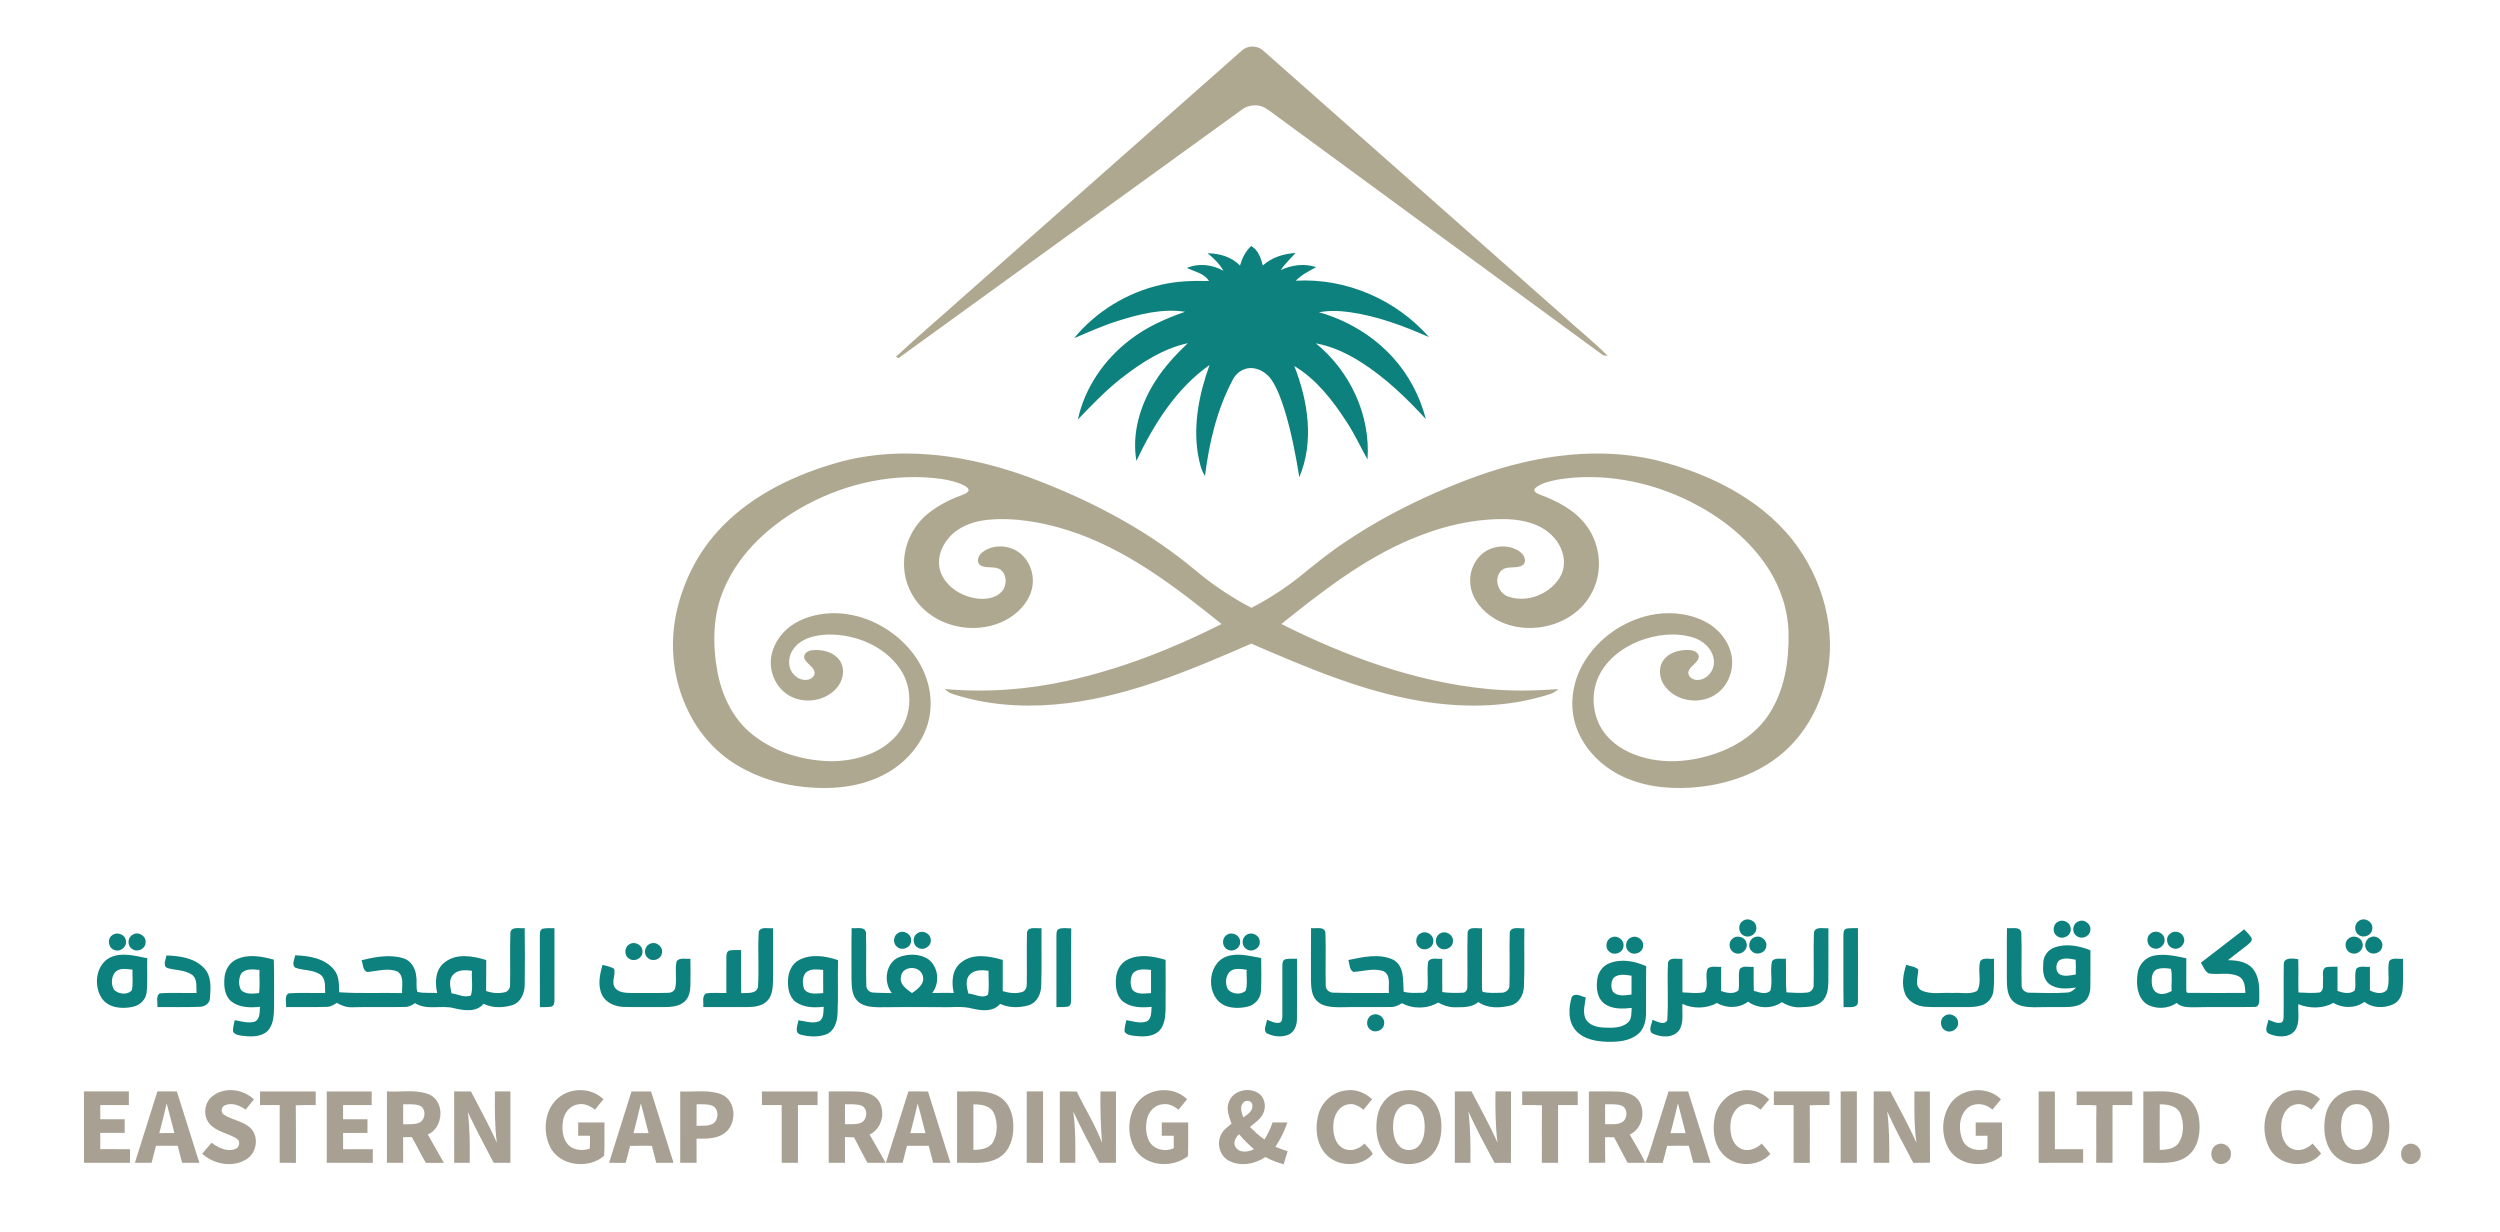 <svg xmlns="http://www.w3.org/2000/svg" width="207" height="102" viewBox="0 0 207 102" fill="none"><path d="M102.817 4.192C103.304 3.733 104.128 3.744 104.61 4.205C112.877 11.511 121.143 18.817 129.408 26.123C130.637 27.25 131.95 28.287 133.122 29.472C133.026 29.457 132.834 29.43 132.737 29.416C123.763 22.856 114.805 16.273 105.836 9.704C105.463 9.44 105.114 9.14 104.716 8.916C104.104 8.584 103.32 8.686 102.782 9.111C93.32 15.96 83.852 22.798 74.394 29.654C74.341 29.625 74.235 29.568 74.182 29.539C75.962 27.875 77.829 26.301 79.643 24.672C87.369 17.845 95.09 11.016 102.817 4.192Z" fill="#AFA891"></path><path d="M68.761 38.475C71.447 37.627 74.303 37.398 77.102 37.643C80.276 37.917 83.376 38.768 86.329 39.943C90.878 41.735 95.245 44.09 99 47.237C100.421 48.432 101.974 49.467 103.62 50.328C104.969 49.627 106.258 48.805 107.457 47.873C108.75 46.82 110.042 45.761 111.436 44.84C113.761 43.274 116.246 41.949 118.812 40.82C121.126 39.806 123.499 38.908 125.963 38.328C129.592 37.46 133.432 37.234 137.087 38.094C141.36 39.162 145.598 41.181 148.398 44.671C150.94 47.907 152.175 52.282 151.18 56.324C150.591 58.797 149.229 61.13 147.192 62.69C145.143 64.267 142.568 65.051 140.007 65.215C137.988 65.348 135.891 65.093 134.077 64.156C132.367 63.273 130.947 61.739 130.41 59.875C129.917 58.16 130.268 56.269 131.199 54.762C132.373 52.843 134.363 51.448 136.56 50.95C138.055 50.616 139.675 50.737 141.063 51.406C142.186 51.947 143.102 52.978 143.358 54.212C143.604 55.38 143.153 56.679 142.191 57.402C140.921 58.377 138.887 58.145 137.899 56.88C137.411 56.283 137.268 55.372 137.703 54.708C138.166 54.02 139.063 53.78 139.854 53.822C140.187 53.835 140.615 53.971 140.662 54.357C140.622 54.925 139.895 55.119 139.793 55.664C139.761 56.069 140.213 56.318 140.573 56.302C141.395 56.279 142.021 55.426 141.901 54.638C141.797 53.701 140.984 53 140.11 52.761C138.658 52.344 137.082 52.545 135.693 53.088C134.313 53.636 133.045 54.609 132.392 55.962C131.627 57.538 131.867 59.554 133.012 60.889C133.817 61.843 134.979 62.432 136.175 62.745C138.119 63.258 140.2 63.033 142.084 62.383C143.845 61.769 145.494 60.676 146.503 59.085C147.764 57.13 148.134 54.741 148.091 52.454C148.06 50.341 147.298 48.275 146.07 46.562C144.528 44.399 142.355 42.743 139.993 41.551C136.63 39.865 132.745 39.108 129.007 39.704C128.363 39.848 127.655 39.962 127.138 40.4C126.871 40.632 127.227 40.853 127.436 40.926C128.927 41.478 130.438 42.243 131.386 43.562C132.541 45.139 132.735 47.371 131.792 49.095C130.192 52.193 125.52 52.978 122.958 50.628C122.244 49.984 121.72 49.07 121.728 48.091C121.712 47.016 122.327 45.916 123.331 45.474C124.166 45.111 125.236 45.159 125.947 45.765C126.236 46.002 126.424 46.491 126.103 46.781C125.559 47.156 124.741 46.767 124.264 47.291C123.653 47.989 124.079 49.166 124.946 49.42C126.533 49.937 128.46 49.131 129.235 47.661C129.79 46.593 129.401 45.269 128.599 44.437C127.638 43.39 126.162 43.035 124.79 42.987C122.038 42.915 119.31 43.593 116.789 44.662C112.832 46.338 109.422 49.005 106.097 51.668C111.398 54.326 117.082 56.432 123.019 57.029C125.015 57.242 127.025 57.203 129.023 57.055C128.674 57.437 128.148 57.523 127.679 57.67C124.422 58.601 120.96 58.599 117.637 58.049C112.735 57.229 108.142 55.247 103.608 53.294C98.393 55.552 93.049 57.858 87.317 58.335C84.463 58.574 81.542 58.351 78.817 57.439C78.585 57.372 78.398 57.214 78.23 57.053C81.619 57.354 85.047 57.109 88.366 56.375C92.817 55.393 97.088 53.716 101.148 51.67C97.293 48.568 93.264 45.461 88.486 43.924C86.282 43.227 83.94 42.806 81.624 43.057C80.468 43.205 79.286 43.651 78.528 44.571C77.838 45.368 77.503 46.547 77.955 47.542C78.489 48.734 79.778 49.452 81.047 49.573C81.725 49.631 82.497 49.5 82.962 48.962C83.388 48.461 83.388 47.587 82.845 47.17C82.345 46.834 81.669 47.112 81.166 46.798C80.8 46.511 81.014 45.978 81.325 45.741C82.219 45.025 83.609 45.108 84.481 45.821C85.376 46.554 85.733 47.842 85.394 48.938C85.076 49.982 84.251 50.809 83.308 51.324C81.148 52.487 78.265 52.114 76.479 50.436C75.439 49.464 74.827 48.053 74.852 46.631C74.856 45.038 75.632 43.475 76.883 42.487C77.69 41.859 78.602 41.368 79.567 41.027C79.785 40.926 80.058 40.868 80.19 40.647C80.25 40.429 79.994 40.307 79.851 40.208C79.264 39.9 78.603 39.764 77.955 39.657C74.132 39.131 70.185 39.976 66.8 41.785C63.886 43.348 61.243 45.685 59.939 48.773C59.002 50.94 58.99 53.386 59.414 55.674C59.783 57.592 60.672 59.477 62.205 60.74C64.03 62.244 66.417 62.977 68.765 63.03C70.67 63.03 72.697 62.49 74.053 61.09C75.522 59.591 75.709 57.057 74.499 55.349C73.198 53.481 70.853 52.521 68.616 52.541C67.545 52.566 66.325 52.825 65.68 53.761C65.179 54.431 65.209 55.493 65.911 56.016C66.341 56.407 67.239 56.441 67.448 55.804C67.488 55.209 66.755 54.998 66.591 54.481C66.521 54.083 66.942 53.853 67.283 53.832C68.11 53.755 69.068 53.995 69.552 54.72C70.011 55.437 69.802 56.416 69.236 57.013C68.196 58.177 66.23 58.345 65.01 57.367C64.066 56.63 63.635 55.332 63.895 54.173C64.128 53.121 64.841 52.212 65.751 51.645C66.819 50.992 68.099 50.734 69.344 50.776C71.578 50.868 73.718 51.963 75.197 53.617C76.441 54.998 77.196 56.862 77.039 58.731C76.922 60.419 76.006 61.976 74.747 63.079C73.116 64.526 70.907 65.167 68.756 65.237C66.012 65.325 63.196 64.723 60.858 63.254C59.183 62.206 57.847 60.659 56.989 58.89C55.76 56.404 55.416 53.504 55.992 50.794C56.522 48.294 57.691 45.914 59.408 44.01C61.878 41.276 65.27 39.538 68.761 38.475Z" fill="#AFA891"></path><path d="M103.594 20.371C104.183 20.699 104.401 21.369 104.562 21.98C105.301 21.315 106.288 21.005 107.27 20.947C106.853 21.414 106.395 21.849 106.035 22.364C106.95 21.94 108.006 21.789 108.976 22.123C108.382 22.446 107.761 22.746 107.29 23.243C111.433 23.004 115.603 24.804 118.322 27.913C116.23 26.988 114.059 26.175 111.783 25.851C110.932 25.732 110.061 25.693 109.214 25.856C111.527 26.506 113.672 27.785 115.294 29.557C116.624 31.008 117.572 32.798 118.06 34.699C116.444 32.943 114.706 31.265 112.678 29.98C111.539 29.257 110.289 28.669 108.952 28.428C111.786 30.733 113.497 34.387 113.228 38.046C112.639 36.983 112.128 35.869 111.448 34.852C110.311 33.106 108.981 31.394 107.166 30.304C108.307 33.197 108.831 36.569 107.583 39.512C107.276 37.603 106.907 35.696 106.332 33.845C106.064 33.035 105.784 32.215 105.313 31.496C104.935 30.912 104.277 30.479 103.567 30.474C102.934 30.474 102.356 30.88 102.077 31.434C100.763 33.899 100.113 36.658 99.774 39.413C99.414 38.874 99.312 38.217 99.187 37.594C98.784 35.104 99.307 32.567 100.15 30.221C97.376 32.181 95.523 35.145 94.094 38.16C93.709 35.909 94.388 33.592 95.584 31.683C96.332 30.459 97.315 29.404 98.348 28.416C96.303 28.862 94.505 30.026 92.876 31.295C91.557 32.324 90.403 33.536 89.247 34.737C89.812 32.127 91.408 29.793 93.519 28.171C94.886 27.096 96.491 26.383 98.127 25.815C96.228 25.524 94.319 26.017 92.518 26.583C91.292 26.971 90.12 27.501 88.938 27.999C90.748 25.795 93.317 24.224 96.102 23.588C97.41 23.274 98.763 23.232 100.103 23.269C99.72 22.628 98.902 22.494 98.276 22.184C99.256 21.771 100.391 21.9 101.303 22.426C100.978 21.849 100.5 21.385 99.99 20.97C100.969 20.973 101.977 21.273 102.672 21.988C102.845 21.384 103.127 20.805 103.594 20.371Z" fill="#0D817D"></path><path d="M144.296 76.26C144.719 75.926 145.422 76.251 145.422 76.793C145.484 77.308 144.881 77.71 144.42 77.483C143.929 77.292 143.857 76.546 144.296 76.26Z" fill="#0D817D"></path><path d="M170.486 76.283C170.925 76.093 171.482 76.454 171.457 76.938C171.491 77.507 170.738 77.856 170.311 77.493C169.879 77.193 169.986 76.448 170.486 76.283Z" fill="#0D817D"></path><path d="M172.091 76.294C172.588 76.046 173.21 76.546 173.068 77.084C172.988 77.582 172.319 77.814 171.937 77.49C171.507 77.196 171.607 76.475 172.091 76.294Z" fill="#0D817D"></path><path d="M195.336 76.236C195.807 75.908 196.517 76.346 196.423 76.913C196.397 77.444 195.699 77.733 195.292 77.406C194.893 77.138 194.921 76.473 195.336 76.236Z" fill="#0D817D"></path><path d="M42.26 77.224C42.344 76.67 43.057 76.906 43.445 76.847C43.466 78.384 43.464 79.921 43.447 81.458C43.46 82.175 43.156 82.997 42.408 83.23C41.644 83.456 40.77 83.478 40.042 83.114C39.437 83.837 38.419 83.676 37.608 83.482C36.539 83.191 35.345 83.689 34.356 83.057C34.105 83.24 33.821 83.394 33.497 83.376C32.036 83.407 30.573 83.36 29.112 83.402C28.671 83.418 28.262 83.243 27.884 83.039C27.631 83.197 27.368 83.372 27.056 83.367C25.931 83.409 24.805 83.373 23.68 83.385C23.741 83.022 23.51 82.467 23.898 82.248C24.903 82.175 25.915 82.241 26.925 82.219C26.892 81.724 26.996 81.12 26.59 80.746C25.978 80.269 25.147 80.377 24.455 80.129C24.117 79.872 24.392 79.432 24.442 79.099C25.587 79.136 26.887 79.346 27.653 80.284C28.099 80.806 28.058 81.518 28.085 82.159C29.818 82.277 31.558 82.184 33.294 82.228C33.259 81.642 33.487 80.835 32.918 80.444C32.117 80.112 31.233 80.411 30.409 80.484C30.013 80.351 30.073 79.831 29.937 79.51C31.06 79.228 32.276 78.999 33.411 79.349C34.061 79.555 34.423 80.22 34.466 80.867C34.541 81.282 34.419 81.734 34.564 82.13C35.098 82.26 35.655 82.18 36.199 82.222C35.992 81.34 36.043 80.253 36.836 79.669C37.823 78.906 39.16 79.156 40.263 79.493C40.247 80.345 40.268 81.198 40.249 82.052C40.752 82.24 41.312 82.279 41.834 82.149C42.074 82.076 42.232 81.836 42.232 81.591C42.27 80.135 42.205 78.678 42.26 77.224ZM37.478 80.752C37.127 81.179 37.305 81.757 37.38 82.245C37.905 82.312 38.481 82.65 38.993 82.419C39.184 81.775 39.027 81.058 39.078 80.387C38.53 80.293 37.864 80.28 37.478 80.752Z" fill="#0D817D"></path><path d="M62.824 77.137C63.013 76.681 63.627 76.91 64.01 76.854C64.009 78.29 64.015 79.725 64.009 81.162C63.989 81.74 63.967 82.386 63.559 82.84C63.139 83.304 62.472 83.384 61.881 83.385C60.663 83.387 59.446 83.384 58.228 83.385C58.277 83.021 58.1 82.527 58.432 82.265C58.993 82.16 59.574 82.243 60.143 82.22C60.147 81.233 60.135 80.248 60.144 79.262C60.144 79.05 60.163 78.759 60.418 78.699C60.728 78.648 61.044 78.668 61.358 78.664C61.366 79.855 61.345 81.044 61.37 82.233C61.84 82.189 62.589 82.338 62.76 81.745C62.862 80.213 62.729 78.668 62.824 77.137Z" fill="#0D817D"></path><path d="M70.516 76.846C70.902 76.908 71.613 76.669 71.703 77.219C71.752 78.677 71.688 80.14 71.73 81.6C71.724 81.89 71.959 82.153 72.251 82.179C72.779 82.225 73.31 82.207 73.84 82.227C73.129 81.325 73.32 79.728 74.441 79.25C75.197 78.963 76.125 78.959 76.826 79.397C77.712 80.025 77.844 81.385 77.187 82.225C77.782 82.212 78.378 82.193 78.973 82.223C78.771 81.351 78.811 80.283 79.582 79.693C80.563 78.9 81.915 79.161 83.028 79.482C83.027 80.343 83.03 81.206 83.027 82.068C83.552 82.225 84.133 82.3 84.664 82.128C84.931 82.023 85.026 81.72 85.018 81.458C85.04 80.05 84.997 78.642 85.034 77.236C85.101 76.666 85.849 76.907 86.238 76.852C86.223 78.428 86.269 80.006 86.214 81.581C86.212 82.266 85.878 83.012 85.179 83.234C84.411 83.458 83.542 83.468 82.809 83.12C82.253 83.79 81.308 83.697 80.547 83.519C79.658 83.27 78.73 83.438 77.822 83.391C76.119 83.384 74.416 83.374 72.713 83.401C72.112 83.381 71.433 83.329 70.989 82.871C70.515 82.384 70.519 81.656 70.503 81.023C70.51 79.632 70.485 78.239 70.516 76.846ZM74.602 80.863C74.45 81.506 75.069 81.902 75.51 82.227C75.826 82.007 76.163 81.78 76.344 81.428C76.54 81.086 76.436 80.614 76.132 80.368C75.639 79.952 74.671 80.145 74.602 80.863ZM80.285 80.712C79.896 81.141 80.054 81.761 80.18 82.265C80.702 82.294 81.361 82.728 81.807 82.357C81.924 81.705 81.835 81.034 81.851 80.376C81.315 80.309 80.682 80.274 80.285 80.712Z" fill="#0D817D"></path><path d="M87.644 76.928C87.976 76.793 88.347 76.869 88.698 76.87C88.674 78.834 88.695 80.799 88.688 82.763C88.677 82.962 88.691 83.228 88.475 83.331C88.148 83.417 87.806 83.378 87.472 83.388C87.471 81.431 87.472 79.475 87.471 77.519C87.486 77.316 87.448 77.061 87.644 76.928Z" fill="#0D817D"></path><path d="M108.556 76.846C108.943 76.907 109.663 76.669 109.745 77.228C109.798 78.68 109.735 80.136 109.771 81.59C109.752 81.949 110.096 82.217 110.441 82.193C111.961 82.243 113.483 82.209 115.003 82.218C114.935 81.628 115.202 80.765 114.564 80.419C113.749 80.126 112.889 80.43 112.062 80.475C111.711 80.293 111.757 79.82 111.642 79.49C112.852 79.243 114.195 78.919 115.367 79.47C116.309 79.998 116.156 81.201 116.22 82.11C116.719 82.262 117.254 82.202 117.771 82.202C117.959 82.215 118.138 82.075 118.183 81.895C118.283 81.135 118.125 80.359 118.259 79.607C118.501 79.231 119.045 79.442 119.418 79.384C119.421 80.303 119.412 81.224 119.422 82.144C119.984 82.223 120.556 82.228 121.122 82.196C121.365 82.195 121.501 81.947 121.494 81.731C121.527 80.232 121.475 78.731 121.516 77.233C121.58 76.659 122.325 76.907 122.715 76.86C122.701 78.393 122.718 79.925 122.706 81.458C122.722 81.676 122.664 81.919 122.769 82.125C123.284 82.253 123.825 82.208 124.352 82.196C124.677 82.195 124.993 81.937 124.983 81.596C125.024 80.148 124.967 78.696 125.006 77.249C125.07 76.671 125.822 76.897 126.219 76.863C126.184 78.473 126.254 80.086 126.181 81.695C126.16 82.359 125.793 83.05 125.119 83.246C124.226 83.473 123.196 83.527 122.411 82.97C121.849 83.447 121.08 83.396 120.391 83.401C119.922 83.397 119.482 83.225 119.074 83.011C118.192 83.546 116.985 83.56 116.084 83.063C115.794 83.246 115.477 83.398 115.124 83.381C113.712 83.401 112.301 83.362 110.889 83.401C110.241 83.391 109.499 83.359 109.021 82.862C108.589 82.416 108.562 81.756 108.547 81.173C108.55 79.731 108.537 78.288 108.556 76.846Z" fill="#0D817D"></path><path d="M166.179 76.847C166.561 76.907 167.275 76.673 167.363 77.219C167.42 78.676 167.353 80.138 167.392 81.596C167.373 81.963 167.734 82.226 168.084 82.195C169.114 82.211 170.148 82.262 171.177 82.181C171.478 82.173 171.702 81.966 171.905 81.77C171.162 81.87 170.305 81.952 169.671 81.468C169.143 81.056 169.14 80.316 169.184 79.708C169.202 79.162 169.56 78.656 170.075 78.465C171.055 78.091 172.145 78.308 173.089 78.686C173.08 79.705 173.1 80.722 173.081 81.741C173.074 82.201 172.922 82.691 172.541 82.981C172.072 83.354 171.443 83.386 170.869 83.387C170.041 83.384 169.213 83.381 168.385 83.402C167.786 83.383 167.11 83.333 166.662 82.885C166.175 82.401 166.176 81.665 166.166 81.027C166.175 79.634 166.15 78.239 166.179 76.847ZM170.441 79.57C170.188 79.893 170.188 80.498 170.593 80.703C171.001 80.875 171.452 80.758 171.871 80.689C171.885 80.281 171.885 79.871 171.863 79.463C171.397 79.392 170.842 79.24 170.441 79.57Z" fill="#0D817D"></path><path d="M44.699 77.516C44.711 77.299 44.674 76.996 44.928 76.898C45.25 76.83 45.582 76.857 45.91 76.856C45.906 78.829 45.909 80.803 45.909 82.776C45.913 82.989 45.895 83.294 45.635 83.353C45.326 83.403 45.012 83.384 44.702 83.39C44.699 81.431 44.703 79.474 44.699 77.516Z" fill="#0D817D"></path><path d="M150.194 77.231C150.275 76.673 151 76.904 151.392 76.855C151.387 78.343 151.4 79.83 151.388 81.318C151.372 81.886 151.3 82.533 150.845 82.934C150.364 83.371 149.673 83.375 149.06 83.403C148.521 83.437 147.997 83.259 147.543 82.979C146.721 83.555 145.548 83.53 144.742 82.937C143.997 83.498 142.96 83.51 142.166 83.046C141.314 83.521 140.179 83.547 139.304 83.123C139.262 83.849 139.446 84.666 139.029 85.315C138.506 85.994 137.466 85.898 136.777 85.547C136.474 85.243 136.778 84.79 136.826 84.436C137.179 84.563 137.801 84.943 138.048 84.478C138.162 82.892 138.026 81.292 138.112 79.703C138.253 79.201 138.921 79.444 139.304 79.386C139.306 80.314 139.3 81.242 139.307 82.17C139.91 82.185 140.542 82.293 141.13 82.143C141.544 81.589 141.113 80.796 141.402 80.196C141.704 79.939 142.148 80.091 142.513 80.05C142.513 80.719 142.517 81.389 142.51 82.058C142.956 82.216 143.541 82.344 143.937 82.012C144.073 81.436 143.889 80.826 144.043 80.256C144.302 79.903 144.825 80.101 145.203 80.052C145.201 80.713 145.193 81.376 145.215 82.038C145.636 82.163 146.244 82.401 146.588 82.019C146.805 81.231 146.534 80.375 146.726 79.582C146.995 79.253 147.497 79.432 147.87 79.376C147.909 80.304 147.839 81.236 147.914 82.165C148.488 82.202 149.072 82.246 149.65 82.182C149.943 82.146 150.175 81.882 150.168 81.586C150.204 80.135 150.14 78.68 150.194 77.231Z" fill="#0D817D"></path><path d="M152.633 77.516C152.636 77.293 152.617 76.974 152.887 76.889C153.2 76.837 153.519 76.855 153.838 76.849C153.843 78.874 153.847 80.9 153.837 82.925C153.856 83.553 153.047 83.35 152.648 83.398C152.617 81.437 152.646 79.476 152.633 77.516Z" fill="#0D817D"></path><path d="M182.235 79.712C183.428 78.79 184.622 77.87 185.816 76.949C186.032 77.181 186.272 77.398 186.436 77.675C186.511 77.942 186.244 78.102 186.079 78.252C185.542 78.667 185.011 79.091 184.471 79.502C185.187 79.515 185.993 79.603 186.496 80.172C187.125 80.882 187.075 81.896 187.068 82.781C187.086 83.034 186.996 83.406 186.666 83.374C185.058 83.41 183.447 83.359 181.84 83.4C181.281 83.398 180.662 83.451 180.22 83.044C179.489 83.557 178.444 83.591 177.695 83.104C176.933 82.527 176.869 81.45 176.999 80.58C177.087 79.878 177.635 79.273 178.333 79.128C179.23 78.943 180.146 79.16 181.026 79.346C181.023 80.148 181.023 80.951 181.022 81.753C181.041 81.905 180.955 82.262 181.234 82.207C182.795 82.221 184.356 82.227 185.918 82.212C185.887 81.717 185.868 81.089 185.352 80.837C184.583 80.461 183.693 80.738 182.88 80.601C182.552 80.407 182.429 80.016 182.235 79.712ZM178.595 80.26C178.245 80.407 178.162 80.825 178.16 81.165C178.153 81.539 178.22 82.004 178.591 82.201C178.986 82.415 179.443 82.252 179.814 82.058C179.762 81.449 179.894 80.802 179.748 80.216C179.367 80.162 178.959 80.117 178.595 80.26Z" fill="#0D817D"></path><path d="M74.369 77.252C74.839 76.949 75.525 77.376 75.439 77.931C75.414 78.469 74.7 78.757 74.293 78.413C73.904 78.135 73.947 77.478 74.369 77.252Z" fill="#0D817D"></path><path d="M75.971 77.271C76.392 76.969 77.054 77.289 77.067 77.807C77.136 78.355 76.454 78.766 75.996 78.462C75.548 78.227 75.534 77.525 75.971 77.271Z" fill="#0D817D"></path><path d="M117.655 77.269C118.119 77.017 118.748 77.43 118.676 77.959C118.663 78.496 117.958 78.798 117.544 78.467C117.121 78.184 117.187 77.47 117.655 77.269Z" fill="#0D817D"></path><path d="M119.266 77.279C119.729 77.008 120.373 77.425 120.303 77.96C120.285 78.502 119.568 78.804 119.159 78.454C118.749 78.173 118.818 77.486 119.266 77.279Z" fill="#0D817D"></path><path d="M178.093 77.279C178.472 76.985 179.103 77.198 179.205 77.671C179.357 78.171 178.832 78.684 178.333 78.528C177.771 78.415 177.613 77.591 178.093 77.279Z" fill="#0D817D"></path><path d="M179.701 77.299C180.07 76.98 180.721 77.186 180.826 77.665C180.993 78.176 180.437 78.702 179.932 78.521C179.402 78.384 179.244 77.612 179.701 77.299Z" fill="#0D817D"></path><path d="M9.272 77.452C9.643 77.13 10.306 77.334 10.41 77.819C10.571 78.329 10.024 78.845 9.519 78.673C8.987 78.547 8.833 77.772 9.272 77.452Z" fill="#0D817D"></path><path d="M11.001 77.385C11.478 77.089 12.158 77.538 12.05 78.093C12.009 78.603 11.343 78.879 10.941 78.573C10.512 78.309 10.55 77.606 11.001 77.385Z" fill="#0D817D"></path><path d="M101.576 77.413C102.002 77.107 102.681 77.429 102.681 77.961C102.741 78.51 102.053 78.903 101.598 78.597C101.165 78.358 101.154 77.668 101.576 77.413Z" fill="#0D817D"></path><path d="M103.19 77.424C103.608 77.1 104.297 77.42 104.306 77.951C104.373 78.508 103.667 78.913 103.213 78.587C102.792 78.346 102.78 77.679 103.19 77.424Z" fill="#0D817D"></path><path d="M133.481 77.603C133.958 77.414 134.518 77.858 134.423 78.365C134.374 78.891 133.677 79.156 133.279 78.82C132.84 78.512 132.966 77.753 133.481 77.603Z" fill="#0D817D"></path><path d="M135.088 77.612C135.574 77.398 136.158 77.865 136.044 78.385C135.981 78.9 135.293 79.15 134.904 78.815C134.471 78.512 134.588 77.773 135.088 77.612Z" fill="#0D817D"></path><path d="M145.323 77.587C145.806 77.405 146.354 77.874 146.243 78.378C146.173 78.923 145.413 79.153 145.045 78.753C144.659 78.416 144.834 77.721 145.323 77.587Z" fill="#0D817D"></path><path d="M196.249 77.618C196.744 77.359 197.381 77.853 197.242 78.396C197.163 78.91 196.461 79.139 196.085 78.788C195.686 78.486 195.79 77.803 196.249 77.618Z" fill="#0D817D"></path><path d="M143.431 77.74C143.803 77.364 144.534 77.587 144.616 78.115C144.746 78.639 144.155 79.129 143.661 78.912C143.183 78.754 143.048 78.064 143.431 77.74Z" fill="#0D817D"></path><path d="M194.482 77.699C194.864 77.382 195.527 77.606 195.614 78.1C195.752 78.604 195.212 79.101 194.719 78.929C194.179 78.802 194.027 78.015 194.482 77.699Z" fill="#0D817D"></path><path d="M52.141 78.174C52.599 77.9 53.251 78.289 53.195 78.827C53.195 79.349 52.543 79.674 52.113 79.391C51.656 79.142 51.671 78.401 52.141 78.174Z" fill="#0D817D"></path><path d="M53.857 78.135C54.363 77.912 54.96 78.431 54.8 78.96C54.702 79.463 54.004 79.669 53.639 79.314C53.238 78.996 53.374 78.294 53.857 78.135Z" fill="#0D817D"></path><path d="M9.101 79.289C10.082 78.818 11.185 79.145 12.193 79.341C12.16 80.286 12.242 81.236 12.139 82.178C12.078 82.772 11.579 83.242 11.007 83.363C10.119 83.561 9.004 83.474 8.437 82.671C7.734 81.629 7.917 79.907 9.101 79.289ZM9.551 80.477C9.205 80.867 9.174 81.52 9.449 81.957C9.812 82.326 10.568 82.412 10.915 81.985C11.04 81.431 10.945 80.851 10.97 80.287C10.499 80.239 9.932 80.111 9.551 80.477Z" fill="#0D817D"></path><path d="M13.778 79.114C14.897 79.142 16.15 79.324 16.936 80.203C17.533 80.861 17.441 81.816 17.385 82.636C17.379 83.076 16.953 83.365 16.54 83.362C15.371 83.416 14.197 83.371 13.027 83.385C13.084 83.022 12.875 82.511 13.213 82.254C14.227 82.168 15.252 82.244 16.272 82.218C16.237 81.722 16.354 81.111 15.943 80.739C15.341 80.302 14.562 80.347 13.873 80.16C13.437 79.978 13.742 79.445 13.778 79.114Z" fill="#0D817D"></path><path d="M19.609 79.423C20.58 78.973 21.682 79.192 22.671 79.458C22.72 80.757 22.679 82.056 22.694 83.355C22.676 84.059 22.663 84.876 22.116 85.401C21.549 85.893 20.725 85.842 20.027 85.761C19.762 85.708 19.397 85.677 19.288 85.386C19.284 85.074 19.375 84.774 19.433 84.471C19.968 84.558 20.526 84.748 21.069 84.599C21.556 84.401 21.491 83.788 21.526 83.359C20.725 83.455 19.821 83.438 19.155 82.922C18.605 82.46 18.526 81.676 18.582 81.007C18.62 80.35 18.984 79.69 19.609 79.423ZM19.958 80.634C19.752 81.041 19.73 81.584 19.967 81.982C20.352 82.364 20.96 82.272 21.452 82.228C21.535 81.593 21.467 80.948 21.481 80.308C20.971 80.269 20.306 80.162 19.958 80.634Z" fill="#0D817D"></path><path d="M66.187 79.475C67.184 78.966 68.371 79.154 69.39 79.501C69.349 80.977 69.417 82.454 69.349 83.931C69.319 84.591 69.093 85.369 68.42 85.641C67.74 85.896 66.967 85.85 66.277 85.662C65.729 85.497 66.07 84.869 66.105 84.477C66.66 84.55 67.251 84.776 67.802 84.573C68.243 84.343 68.164 83.775 68.202 83.361C67.426 83.453 66.568 83.435 65.903 82.976C65.336 82.567 65.215 81.803 65.25 81.152C65.263 80.487 65.567 79.784 66.187 79.475ZM66.694 80.562C66.418 80.933 66.439 81.461 66.579 81.882C66.913 82.402 67.638 82.252 68.162 82.229C68.161 81.589 68.165 80.948 68.158 80.308C67.668 80.273 67.075 80.171 66.694 80.562Z" fill="#0D817D"></path><path d="M93.372 79.452C94.357 78.964 95.505 79.178 96.513 79.476C96.512 80.864 96.523 82.254 96.509 83.645C96.483 84.281 96.405 85.013 95.88 85.45C95.322 85.878 94.562 85.841 93.9 85.768C93.618 85.715 93.241 85.693 93.109 85.395C93.099 85.076 93.2 84.77 93.266 84.464C93.797 84.566 94.357 84.749 94.895 84.596C95.381 84.394 95.306 83.79 95.355 83.365C94.56 83.449 93.672 83.441 93.004 82.944C92.435 82.493 92.348 81.699 92.403 81.025C92.436 80.385 92.771 79.732 93.372 79.452ZM93.794 80.612C93.57 81.001 93.568 81.516 93.745 81.922C94.105 82.397 94.79 82.249 95.306 82.231C95.308 81.59 95.309 80.949 95.305 80.308C94.799 80.27 94.155 80.163 93.794 80.612Z" fill="#0D817D"></path><path d="M101.572 79.194C102.505 78.864 103.487 79.171 104.425 79.324C104.426 80.232 104.463 81.144 104.407 82.052C104.384 82.68 103.898 83.22 103.289 83.356C102.691 83.486 102.039 83.505 101.461 83.277C99.819 82.598 99.897 79.786 101.572 79.194ZM101.828 80.453C101.459 80.823 101.433 81.459 101.663 81.907C101.995 82.326 102.744 82.4 103.139 82.033C103.324 81.481 103.184 80.87 103.226 80.296C102.764 80.238 102.213 80.112 101.828 80.453Z" fill="#0D817D"></path><path d="M56.026 79.584C56.291 79.253 56.795 79.434 57.164 79.38C57.173 80.122 57.182 80.863 57.166 81.606C57.148 82.092 57.049 82.632 56.649 82.959C56.153 83.374 55.469 83.383 54.856 83.387C53.785 83.375 52.714 83.405 51.643 83.373C50.937 83.355 50.17 83.039 49.847 82.376C49.472 81.592 49.66 80.689 49.888 79.891C50.21 79.982 50.552 80.033 50.842 80.209C51.008 80.7 50.602 81.276 50.899 81.757C51.188 82.185 51.763 82.207 52.23 82.219C53.252 82.213 54.276 82.239 55.297 82.205C55.568 82.214 55.868 82.071 55.913 81.781C56.063 81.057 55.859 80.299 56.026 79.584Z" fill="#0D817D"></path><path d="M189.097 79.85C189.085 79.235 189.896 79.359 190.294 79.421C190.327 80.338 190.286 81.257 190.311 82.175C190.895 82.199 191.486 82.251 192.068 82.178C192.46 82.005 192.311 81.492 192.345 81.157C192.387 80.81 192.198 80.285 192.586 80.089C192.899 80.023 193.224 80.055 193.546 80.048C193.552 80.715 193.553 81.381 193.546 82.05C193.989 82.207 194.58 82.356 194.972 82.008C195.118 81.425 194.911 80.797 195.094 80.224C195.379 79.92 195.857 80.099 196.229 80.049C196.227 80.701 196.23 81.352 196.23 82.003C196.646 82.24 197.358 82.381 197.662 81.917C197.908 81.171 197.648 80.357 197.817 79.598C198.071 79.236 198.597 79.437 198.972 79.385C198.956 80.226 199.011 81.069 198.938 81.909C198.899 82.411 198.643 82.924 198.171 83.15C197.411 83.498 196.447 83.487 195.772 82.955C195.026 83.501 193.992 83.507 193.206 83.042C192.333 83.525 191.211 83.526 190.301 83.144C190.262 83.876 190.461 84.714 190.006 85.353C189.47 85.981 188.49 85.887 187.813 85.565C187.45 85.291 187.791 84.792 187.821 84.435C188.149 84.556 188.491 84.76 188.857 84.676C189.056 84.634 189.069 84.389 189.082 84.227C189.106 82.768 189.068 81.308 189.097 79.85Z" fill="#0D817D"></path><path d="M106.378 79.445C106.704 79.343 107.055 79.397 107.394 79.385C107.388 81.045 107.406 82.704 107.387 84.365C107.396 84.89 107.173 85.479 106.651 85.689C106.083 85.909 105.421 85.821 104.884 85.556C104.552 85.269 104.882 84.788 104.907 84.434C105.228 84.553 105.557 84.744 105.914 84.686C106.192 84.635 106.162 84.298 106.179 84.09C106.184 82.726 106.174 81.362 106.179 80C106.187 79.803 106.176 79.551 106.378 79.445Z" fill="#0D817D"></path><path d="M163.976 79.56C164.251 79.254 164.741 79.436 165.106 79.384C165.084 80.266 165.158 81.151 165.057 82.03C165.006 82.587 164.61 83.082 164.07 83.242C163.381 83.455 162.651 83.368 161.943 83.385C161.115 83.372 160.287 83.411 159.462 83.363C158.758 83.327 158.016 82.963 157.74 82.285C157.425 81.514 157.595 80.653 157.832 79.885C158.163 80.005 158.569 80.016 158.83 80.279C158.844 80.84 158.47 81.603 159.065 81.988C159.86 82.391 160.8 82.155 161.658 82.219C162.332 82.157 163.09 82.375 163.707 82.049C164.142 81.3 163.713 80.354 163.976 79.56Z" fill="#0D817D"></path><path d="M133.204 79.78C134.205 79.353 135.344 79.57 136.305 80.002C136.281 81.312 136.31 82.623 136.292 83.934C136.282 84.562 136.114 85.247 135.593 85.652C134.863 86.235 133.874 86.283 132.979 86.257C132.103 86.216 131.139 86.041 130.515 85.37C129.81 84.619 129.863 83.461 130.145 82.541C130.444 82.165 130.942 82.512 131.304 82.592C131.223 83.162 131.041 83.773 131.272 84.329C131.553 84.9 132.244 85.062 132.83 85.084C133.485 85.112 134.235 85.135 134.769 84.689C135.128 84.388 135.075 83.879 135.102 83.459C134.331 83.534 133.457 83.583 132.814 83.078C132.236 82.624 132.161 81.82 132.247 81.144C132.299 80.564 132.656 80.009 133.204 79.78ZM133.628 80.943C133.383 81.248 133.362 81.728 133.53 82.075C133.899 82.55 134.572 82.407 135.09 82.346C135.088 81.827 135.088 81.309 135.091 80.79C134.607 80.71 134.042 80.608 133.628 80.943Z" fill="#0D817D"></path><path d="M113.729 84.003C114.195 83.871 114.707 84.315 114.603 84.799C114.549 85.345 113.786 85.602 113.41 85.204C113.009 84.853 113.198 84.104 113.729 84.003Z" fill="#0D817D"></path><path d="M160.973 84.148C161.39 83.779 162.133 84.111 162.13 84.668C162.178 85.184 161.565 85.583 161.107 85.341C160.648 85.14 160.569 84.442 160.973 84.148Z" fill="#0D817D"></path><path d="M6.95 90.369C8.189 90.371 9.43 90.369 10.67 90.369C10.67 90.745 10.67 91.123 10.67 91.5C9.88 91.5 9.092 91.498 8.302 91.5C8.302 91.89 8.302 92.282 8.302 92.674C8.976 92.674 9.651 92.671 10.325 92.677C10.322 93.052 10.322 93.428 10.322 93.802C9.649 93.804 8.976 93.802 8.302 93.804C8.302 94.252 8.302 94.701 8.302 95.151C9.124 95.154 9.945 95.144 10.765 95.157C10.762 95.53 10.761 95.905 10.761 96.281C9.491 96.282 8.221 96.278 6.952 96.282C6.946 94.312 6.949 92.341 6.95 90.369Z" fill="#A7A093"></path><path d="M13.033 90.369C13.57 90.369 14.107 90.369 14.644 90.371C15.265 92.341 15.887 94.309 16.507 96.281C16.03 96.281 15.555 96.281 15.078 96.281C14.955 95.813 14.834 95.344 14.718 94.875C14.117 94.864 13.516 94.867 12.915 94.872C12.794 95.341 12.672 95.812 12.549 96.281C12.089 96.281 11.629 96.281 11.169 96.281C11.79 94.309 12.41 92.339 13.033 90.369ZM13.801 91.356C13.617 92.182 13.406 93.002 13.19 93.821C13.606 93.821 14.023 93.821 14.442 93.82C14.219 92.999 14.026 92.173 13.801 91.356Z" fill="#A7A093"></path><path d="M17.641 90.727C18.642 89.965 20.137 90.192 21.025 91.027C20.798 91.311 20.57 91.594 20.342 91.876C19.853 91.535 19.206 91.261 18.621 91.522C18.32 91.645 18.248 92.105 18.532 92.29C19.23 92.752 20.147 92.826 20.763 93.422C21.456 94.141 21.265 95.446 20.425 95.974C19.29 96.705 17.71 96.411 16.741 95.528C17.002 95.226 17.259 94.922 17.517 94.617C18.056 95.025 18.756 95.384 19.445 95.153C19.821 95.057 19.95 94.496 19.609 94.284C18.886 93.817 17.925 93.722 17.344 93.043C16.769 92.363 16.918 91.244 17.641 90.727Z" fill="#A7A093"></path><path d="M21.532 90.371C23.068 90.37 24.605 90.37 26.14 90.371C26.14 90.747 26.14 91.122 26.142 91.499C25.592 91.499 25.042 91.49 24.493 91.519C24.515 93.108 24.499 94.695 24.502 96.283C24.054 96.28 23.607 96.281 23.159 96.281C23.159 94.687 23.159 93.095 23.159 91.501C22.616 91.501 22.074 91.501 21.531 91.501C21.531 91.123 21.532 90.747 21.532 90.371Z" fill="#A7A093"></path><path d="M27.055 90.371C28.295 90.371 29.536 90.368 30.776 90.373C30.775 90.747 30.775 91.124 30.775 91.5C29.985 91.5 29.197 91.499 28.408 91.5C28.408 91.891 28.408 92.281 28.407 92.673C29.081 92.675 29.754 92.675 30.428 92.675C30.428 93.051 30.428 93.428 30.425 93.807C29.752 93.803 29.081 93.804 28.408 93.804C28.407 94.253 28.407 94.702 28.408 95.152C29.227 95.152 30.048 95.152 30.867 95.152C30.867 95.528 30.867 95.905 30.866 96.283C29.596 96.28 28.326 96.281 27.056 96.281C27.053 94.311 27.055 92.341 27.055 90.371Z" fill="#A7A093"></path><path d="M32.039 90.37C33.197 90.444 34.426 90.177 35.534 90.619C36.869 91.209 36.725 93.379 35.421 93.937C35.869 94.716 36.312 95.499 36.754 96.281C36.255 96.28 35.758 96.278 35.259 96.288C34.853 95.586 34.501 94.855 34.099 94.151C33.859 94.154 33.62 94.158 33.38 94.163C33.382 94.868 33.382 95.575 33.382 96.281C32.933 96.281 32.485 96.281 32.038 96.281C32.039 94.31 32.036 92.34 32.039 90.37ZM33.383 91.433C33.38 91.984 33.38 92.535 33.382 93.087C33.808 93.071 34.254 93.137 34.66 92.981C35.278 92.774 35.332 91.69 34.668 91.516C34.251 91.398 33.81 91.445 33.383 91.433Z" fill="#A7A093"></path><path d="M37.605 90.369C38.07 90.369 38.534 90.368 38.998 90.376C39.719 91.781 40.493 93.158 41.137 94.602C40.954 93.198 40.968 91.783 40.98 90.369C41.406 90.369 41.833 90.369 42.259 90.369C42.26 92.341 42.26 94.311 42.259 96.281C41.798 96.281 41.337 96.281 40.876 96.278C40.148 94.883 39.402 93.498 38.733 92.074C38.91 93.47 38.91 94.876 38.894 96.281C38.465 96.279 38.035 96.279 37.607 96.282C37.604 94.311 37.605 92.341 37.605 90.369Z" fill="#A7A093"></path><path d="M46.378 90.786C47.434 90.022 49.026 90.089 49.964 91.02C49.727 91.303 49.491 91.589 49.266 91.882C48.868 91.568 48.366 91.329 47.847 91.446C47.165 91.545 46.696 92.183 46.609 92.835C46.516 93.525 46.57 94.344 47.113 94.851C47.575 95.265 48.257 95.286 48.829 95.121C48.852 94.76 48.855 94.398 48.85 94.038C48.524 94.04 48.198 94.038 47.873 94.041C47.873 93.672 47.873 93.305 47.873 92.938C48.599 92.938 49.323 92.938 50.049 92.94C50.03 93.858 50.088 94.78 50.022 95.697C48.739 96.826 46.371 96.564 45.56 94.991C44.883 93.635 45.091 91.719 46.378 90.786Z" fill="#A7A093"></path><path d="M52.288 90.376C52.828 90.368 53.369 90.368 53.909 90.374C54.524 92.344 55.15 94.311 55.769 96.282C55.292 96.282 54.815 96.282 54.338 96.28C54.218 95.809 54.095 95.339 53.974 94.87C53.371 94.87 52.768 94.862 52.166 94.88C52.057 95.35 51.934 95.818 51.806 96.284C51.348 96.28 50.888 96.28 50.431 96.282C51.048 94.311 51.677 92.346 52.288 90.376ZM53.062 91.356C52.878 92.183 52.666 93.003 52.451 93.822C52.868 93.822 53.285 93.822 53.702 93.823C53.485 93.002 53.286 92.175 53.062 91.356Z" fill="#A7A093"></path><path d="M56.323 90.37C57.447 90.437 58.63 90.195 59.708 90.604C61.025 91.116 61.053 93.195 59.892 93.893C59.237 94.321 58.422 94.281 57.673 94.281C57.675 94.946 57.675 95.614 57.675 96.281C57.223 96.281 56.772 96.281 56.322 96.281C56.322 94.311 56.32 92.34 56.323 90.37ZM57.676 91.433C57.673 92.026 57.673 92.621 57.675 93.215C58.157 93.189 58.709 93.291 59.12 92.978C59.535 92.611 59.519 91.744 58.944 91.54C58.538 91.395 58.097 91.445 57.676 91.433Z" fill="#A7A093"></path><path d="M63.087 90.371C64.624 90.37 66.159 90.37 67.696 90.371C67.696 90.746 67.696 91.123 67.696 91.499C67.153 91.501 66.61 91.501 66.069 91.501C66.067 93.095 66.067 94.687 66.069 96.281C65.62 96.281 65.171 96.281 64.723 96.281C64.724 94.687 64.724 93.095 64.723 91.501C64.177 91.501 63.632 91.501 63.086 91.499C63.087 91.122 63.087 90.746 63.087 90.371Z" fill="#A7A093"></path><path d="M68.619 90.37C69.448 90.38 70.278 90.349 71.107 90.386C71.723 90.419 72.406 90.616 72.763 91.158C73.339 92.08 73.029 93.47 72.002 93.938C72.448 94.716 72.898 95.493 73.326 96.281C72.825 96.281 72.324 96.281 71.824 96.281C71.455 95.577 71.066 94.885 70.716 94.174C70.463 94.164 70.213 94.158 69.963 94.154C69.962 94.863 69.963 95.572 69.963 96.281C69.514 96.281 69.065 96.281 68.617 96.28C68.62 94.31 68.617 92.34 68.619 90.37ZM69.965 91.433C69.962 91.984 69.962 92.535 69.963 93.086C70.387 93.071 70.834 93.137 71.24 92.982C71.827 92.781 71.916 91.79 71.328 91.546C70.892 91.385 70.417 91.449 69.965 91.433Z" fill="#A7A093"></path><path d="M75.218 90.371C75.758 90.369 76.299 90.365 76.84 90.38C77.443 92.351 78.078 94.312 78.692 96.281C78.215 96.281 77.74 96.281 77.264 96.281C77.141 95.812 77.019 95.341 76.9 94.872C76.299 94.868 75.698 94.866 75.096 94.874C74.979 95.341 74.855 95.808 74.739 96.277C74.277 96.281 73.813 96.281 73.351 96.281C73.976 94.312 74.595 92.341 75.218 90.371ZM75.98 91.372C75.799 92.192 75.588 93.008 75.374 93.821C75.791 93.821 76.208 93.821 76.625 93.823C76.403 93.007 76.224 92.181 75.98 91.372Z" fill="#A7A093"></path><path d="M79.244 90.37C80.411 90.421 81.694 90.173 82.747 90.81C83.587 91.305 83.915 92.327 83.904 93.253C83.929 94.217 83.615 95.292 82.75 95.828C81.703 96.488 80.413 96.228 79.244 96.281C79.242 94.311 79.242 92.341 79.244 90.37ZM80.597 91.444C80.597 92.698 80.595 93.954 80.598 95.209C81.185 95.202 81.884 95.127 82.219 94.572C82.621 93.848 82.626 92.905 82.288 92.156C81.982 91.53 81.22 91.433 80.597 91.444Z" fill="#A7A093"></path><path d="M85.013 90.369C85.463 90.369 85.913 90.369 86.365 90.369C86.364 92.342 86.372 94.314 86.361 96.287C85.91 96.279 85.461 96.279 85.013 96.281C85.012 94.311 85.012 92.341 85.013 90.369Z" fill="#A7A093"></path><path d="M87.756 90.371C88.222 90.368 88.688 90.365 89.155 90.384C89.84 91.799 90.684 93.14 91.245 94.615C91.146 93.203 91.087 91.788 91.121 90.371C91.547 90.37 91.975 90.37 92.403 90.374C92.398 92.343 92.401 94.311 92.401 96.281C91.942 96.281 91.484 96.281 91.026 96.281C90.287 94.874 89.526 93.478 88.867 92.032C89.06 93.442 89.045 94.862 89.036 96.281C88.609 96.281 88.182 96.281 87.756 96.281C87.755 94.311 87.755 92.341 87.756 90.371Z" fill="#A7A093"></path><path d="M94.162 91.306C95.116 90.052 97.17 89.9 98.291 91.016C98.055 91.305 97.818 91.593 97.581 91.882C97.214 91.586 96.76 91.352 96.275 91.432C95.616 91.48 95.104 92.038 94.973 92.659C94.841 93.268 94.863 93.942 95.16 94.503C95.54 95.198 96.504 95.401 97.192 95.063C97.182 94.722 97.18 94.381 97.18 94.041C96.85 94.04 96.522 94.04 96.194 94.04C96.194 93.673 96.194 93.306 96.194 92.94C96.923 92.938 97.651 92.938 98.38 92.938C98.374 93.867 98.394 94.796 98.365 95.724C97.12 96.704 95.04 96.622 94.075 95.293C93.289 94.126 93.317 92.436 94.162 91.306Z" fill="#A7A093"></path><path d="M101.746 91.26C102.074 90.273 103.433 89.972 104.242 90.547C104.781 90.944 104.872 91.77 104.525 92.322C104.278 92.739 103.858 93.005 103.496 93.313C103.873 93.682 104.258 94.047 104.692 94.353C104.978 93.913 105.206 93.44 105.365 92.94C105.772 92.937 106.179 92.937 106.588 92.94C106.366 93.658 106.012 94.324 105.605 94.954C105.934 95.091 106.271 95.215 106.615 95.321C106.506 95.681 106.398 96.042 106.285 96.402C105.76 96.261 105.255 96.058 104.777 95.802C103.905 96.395 102.69 96.615 101.731 96.097C100.971 95.687 100.72 94.639 101.127 93.899C101.31 93.527 101.668 93.298 101.971 93.035C101.78 92.469 101.502 91.857 101.746 91.26ZM102.925 91.32C102.628 91.669 102.815 92.143 102.947 92.522C103.283 92.28 103.76 92.001 103.696 91.515C103.693 91.118 103.134 91.028 102.925 91.32ZM102.355 95.051C102.72 95.504 103.374 95.373 103.835 95.156C103.393 94.773 102.968 94.371 102.603 93.913C102.283 94.187 102.043 94.675 102.355 95.051Z" fill="#A7A093"></path><path d="M109.167 92.264C109.45 91.216 110.395 90.377 111.489 90.281C112.27 90.166 113.044 90.491 113.61 91.018C113.373 91.307 113.136 91.594 112.902 91.884C112.541 91.6 112.102 91.335 111.622 91.441C110.838 91.568 110.421 92.395 110.4 93.122C110.357 93.842 110.525 94.73 111.23 95.092C111.83 95.403 112.536 95.139 112.981 94.687C113.211 94.97 113.515 95.216 113.664 95.553C112.668 96.72 110.639 96.634 109.685 95.46C108.971 94.578 108.872 93.326 109.167 92.264Z" fill="#A7A093"></path><path d="M115.639 90.433C116.553 90.114 117.667 90.221 118.414 90.872C119.008 91.389 119.288 92.179 119.337 92.947C119.397 93.824 119.248 94.771 118.682 95.474C117.7 96.718 115.519 96.69 114.581 95.407C113.951 94.551 113.862 93.41 114.053 92.395C114.217 91.537 114.792 90.729 115.639 90.433ZM116.062 91.579C115.54 91.895 115.379 92.546 115.352 93.116C115.33 93.727 115.408 94.407 115.842 94.876C116.255 95.341 117.063 95.338 117.475 94.875C117.874 94.442 117.965 93.824 117.967 93.26C117.955 92.737 117.866 92.169 117.494 91.772C117.14 91.385 116.508 91.312 116.062 91.579Z" fill="#A7A093"></path><path d="M120.459 90.371C120.919 90.369 121.381 90.369 121.842 90.369C122.581 91.771 123.341 93.161 123.995 94.605C123.814 93.199 123.808 91.783 123.827 90.369C124.254 90.369 124.684 90.369 125.114 90.371C125.107 92.344 125.127 94.317 125.104 96.29C124.651 96.278 124.197 96.276 123.747 96.287C122.997 94.886 122.24 93.487 121.586 92.04C121.758 93.448 121.766 94.864 121.75 96.281C121.318 96.281 120.888 96.281 120.459 96.279C120.461 94.309 120.461 92.341 120.459 90.371Z" fill="#A7A093"></path><path d="M126.039 90.369C127.571 90.371 129.104 90.371 130.635 90.369C130.635 90.745 130.635 91.123 130.637 91.5C130.094 91.498 129.551 91.5 129.01 91.5C129.009 93.094 129.01 94.687 129.009 96.281C128.561 96.281 128.113 96.279 127.666 96.281C127.669 94.692 127.657 93.104 127.673 91.516C127.127 91.493 126.582 91.498 126.037 91.5C126.036 91.123 126.036 90.745 126.039 90.369Z" fill="#A7A093"></path><path d="M131.56 90.371C132.376 90.379 133.194 90.353 134.01 90.385C134.664 90.411 135.401 90.626 135.75 91.227C136.265 92.156 135.944 93.481 134.944 93.941C135.372 94.719 135.874 95.464 136.225 96.283C136.689 95.302 136.905 94.224 137.267 93.203C137.562 92.26 137.863 91.317 138.157 90.373C138.696 90.368 139.237 90.367 139.777 90.376C140.388 92.347 141.017 94.311 141.635 96.282C141.156 96.282 140.681 96.282 140.206 96.282C140.083 95.809 139.961 95.339 139.838 94.87C139.236 94.87 138.634 94.862 138.033 94.88C137.922 95.349 137.799 95.817 137.672 96.283C136.703 96.287 135.736 96.287 134.768 96.282C134.393 95.578 134.012 94.875 133.647 94.166C133.397 94.161 133.15 94.159 132.904 94.159C132.906 94.862 132.895 95.565 132.914 96.269C132.462 96.284 132.01 96.283 131.56 96.282C131.56 94.311 131.56 92.341 131.56 90.371ZM132.904 91.435C132.904 91.984 132.904 92.534 132.903 93.085C133.352 93.069 133.835 93.15 134.254 92.949C134.783 92.701 134.832 91.756 134.254 91.54C133.823 91.386 133.352 91.45 132.904 91.435ZM138.317 93.822C138.732 93.822 139.149 93.822 139.568 93.823C139.353 92.999 139.145 92.172 138.934 91.349C138.743 92.177 138.533 93 138.317 93.822Z" fill="#A7A093"></path><path d="M141.996 92.443C142.219 91.419 143.041 90.527 144.09 90.326C144.947 90.118 145.88 90.405 146.489 91.037C146.246 91.314 146.01 91.597 145.779 91.882C145.43 91.605 145.004 91.346 144.537 91.435C143.791 91.531 143.348 92.284 143.292 92.977C143.218 93.714 143.345 94.614 144.024 95.046C144.637 95.426 145.397 95.156 145.873 94.687C146.116 94.968 146.354 95.254 146.582 95.548C145.627 96.597 143.845 96.665 142.804 95.71C141.917 94.897 141.747 93.565 141.996 92.443Z" fill="#A7A093"></path><path d="M146.876 90.368C148.412 90.373 149.947 90.37 151.482 90.37C151.482 90.746 151.482 91.123 151.483 91.5C150.937 91.499 150.395 91.495 149.85 91.512C149.858 93.103 149.859 94.694 149.85 96.287C149.403 96.28 148.957 96.28 148.512 96.281C148.51 94.687 148.512 93.094 148.51 91.5C147.965 91.5 147.419 91.5 146.875 91.5C146.873 91.123 146.873 90.746 146.876 90.368Z" fill="#A7A093"></path><path d="M152.408 90.371C152.854 90.369 153.301 90.369 153.749 90.369C153.751 92.341 153.752 94.311 153.748 96.282C153.3 96.279 152.854 96.279 152.408 96.281C152.406 94.311 152.406 92.341 152.408 90.371Z" fill="#A7A093"></path><path d="M155.142 90.369C155.6 90.369 156.06 90.369 156.521 90.369C157.261 91.772 158.027 93.164 158.676 94.612C158.487 93.205 158.506 91.787 158.512 90.372C158.938 90.369 159.365 90.369 159.794 90.371C159.801 92.335 159.781 94.302 159.804 96.268C159.343 96.284 158.884 96.282 158.424 96.285C157.678 94.876 156.907 93.479 156.261 92.02C156.441 93.433 156.445 94.857 156.429 96.281C155.999 96.281 155.569 96.281 155.14 96.281C155.14 94.309 155.139 92.339 155.142 90.369Z" fill="#A7A093"></path><path d="M161.51 91.362C162.443 90.061 164.55 89.878 165.682 91.022C165.443 91.308 165.206 91.595 164.968 91.882C164.399 91.334 163.41 91.238 162.829 91.815C162.168 92.497 162.159 93.609 162.516 94.439C162.866 95.182 163.821 95.363 164.547 95.118C164.566 94.757 164.567 94.395 164.561 94.036C164.237 94.038 163.91 94.04 163.588 94.043C163.587 93.674 163.587 93.305 163.588 92.938C164.313 92.938 165.038 92.938 165.764 92.94C165.764 93.861 165.764 94.782 165.765 95.703C164.517 96.734 162.363 96.615 161.422 95.233C160.695 94.085 160.723 92.474 161.51 91.362Z" fill="#A7A093"></path><path d="M168.801 90.371C169.247 90.37 169.695 90.37 170.144 90.371C170.144 91.964 170.144 93.558 170.144 95.152C170.923 95.152 171.703 95.151 172.484 95.152C172.483 95.528 172.483 95.904 172.484 96.281C171.257 96.281 170.03 96.28 168.802 96.283C168.796 94.311 168.801 92.341 168.801 90.371Z" fill="#A7A093"></path><path d="M171.945 90.371C173.481 90.369 175.017 90.371 176.553 90.371C176.553 90.745 176.553 91.123 176.554 91.5C176.007 91.5 175.461 91.5 174.917 91.5C174.916 93.094 174.917 94.687 174.917 96.281C174.465 96.282 174.015 96.282 173.565 96.272C173.589 94.688 173.552 93.104 173.584 91.522C173.037 91.488 172.49 91.499 171.945 91.499C171.943 91.123 171.943 90.747 171.945 90.371Z" fill="#A7A093"></path><path d="M177.468 90.37C178.598 90.419 179.819 90.189 180.859 90.749C181.67 91.165 182.075 92.083 182.112 92.958C182.194 93.985 181.943 95.175 181.032 95.787C179.983 96.497 178.656 96.227 177.468 96.281C177.467 94.311 177.467 92.341 177.468 90.37ZM178.828 95.215C179.397 95.194 180.074 95.135 180.415 94.607C180.846 93.905 180.835 92.972 180.543 92.222C180.261 91.556 179.468 91.428 178.828 91.438C178.817 92.697 178.816 93.956 178.828 95.215Z" fill="#A7A093"></path><path d="M188.869 90.653C189.872 90.019 191.242 90.188 192.097 90.998C191.872 91.301 191.632 91.592 191.391 91.882C191.013 91.579 190.537 91.316 190.039 91.455C189.245 91.638 188.876 92.51 188.885 93.254C188.863 93.953 189.071 94.807 189.776 95.119C190.373 95.393 191.04 95.113 191.486 94.687C191.714 94.964 191.948 95.238 192.19 95.508C191.128 96.829 188.793 96.612 187.957 95.154C187.14 93.723 187.384 91.562 188.869 90.653Z" fill="#A7A093"></path><path d="M194.182 90.415C195.096 90.116 196.202 90.237 196.934 90.9C197.517 91.423 197.781 92.213 197.829 92.977C197.885 93.868 197.722 94.832 197.125 95.53C196.132 96.706 194.042 96.672 193.101 95.448C192.438 94.582 192.343 93.407 192.549 92.368C192.718 91.499 193.318 90.692 194.182 90.415ZM194.919 91.442C194.293 91.546 193.947 92.183 193.876 92.761C193.789 93.462 193.822 94.262 194.292 94.835C194.659 95.288 195.398 95.358 195.847 94.983C196.264 94.638 196.41 94.078 196.447 93.561C196.477 92.988 196.426 92.366 196.079 91.887C195.823 91.525 195.349 91.355 194.919 91.442Z" fill="#A7A093"></path><path d="M183.613 94.754C184.148 94.525 184.776 95.003 184.716 95.576C184.741 96.177 184.012 96.597 183.501 96.281C182.915 95.968 182.981 94.974 183.613 94.754Z" fill="#A7A093"></path><path d="M199.289 94.77C199.832 94.502 200.499 94.996 200.43 95.586C200.446 96.163 199.764 96.579 199.257 96.303C198.651 96.022 198.667 95.022 199.289 94.77Z" fill="#A7A093"></path></svg>